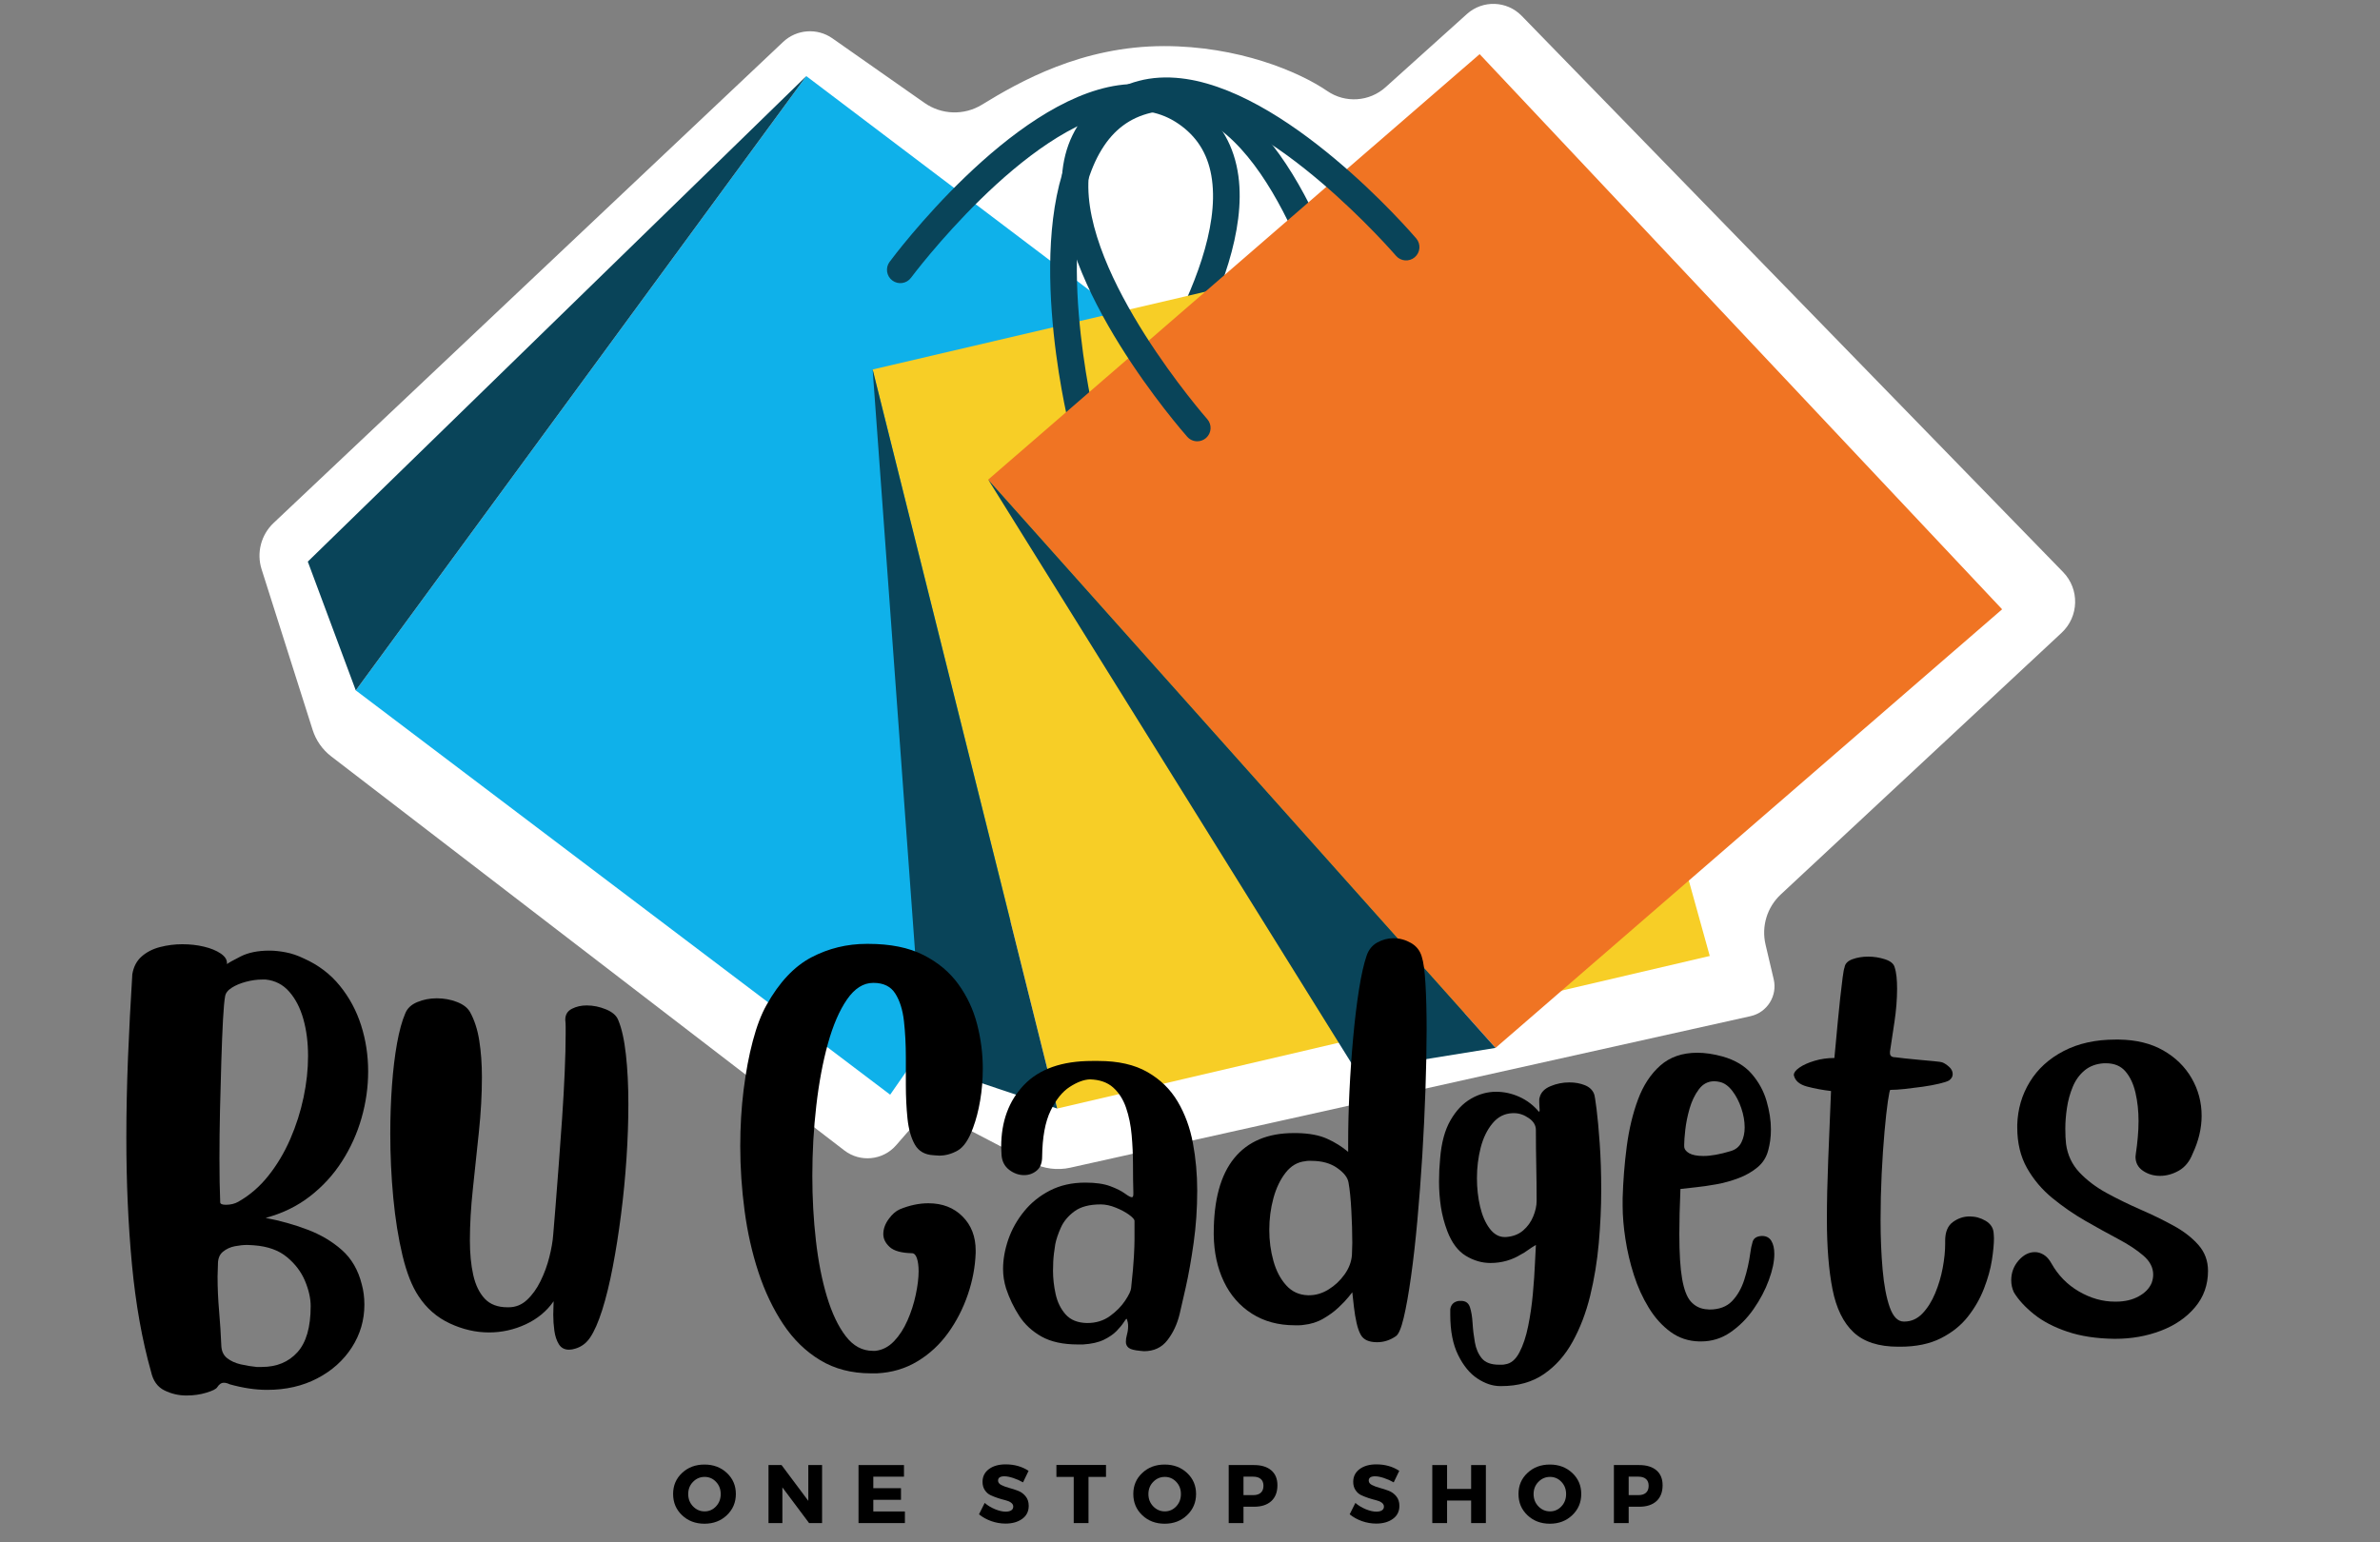 <svg xmlns="http://www.w3.org/2000/svg" xmlns:xlink="http://www.w3.org/1999/xlink" width="1080" zoomAndPan="magnify" viewBox="0 0 810 525" height="700" preserveAspectRatio="xMidYMid meet" version="1.0"><rect x="0" y="0" width="810" height="525" fill="#808080" stroke="none"/><defs><g/></defs><path fill="#ffffff" d="M 266.527 14.273 L 93.117 178.008 C 88.84 182.047 87.25 188.184 89.035 193.793 L 106.402 248.453 C 107.539 252.031 109.746 255.176 112.723 257.465 L 287.363 391.598 C 292.773 395.754 300.484 394.984 304.973 389.84 L 308.723 385.535 C 312.922 380.723 319.871 379.414 325.531 382.367 L 351.172 395.738 C 355.199 397.84 359.84 398.449 364.273 397.461 L 595.77 345.891 C 601.438 344.629 604.984 338.977 603.652 333.32 L 600.879 321.531 C 599.418 315.324 601.398 308.809 606.062 304.461 L 701.648 215.387 C 707.578 209.859 707.805 200.539 702.152 194.73 L 517.883 5.391 C 512.844 0.215 504.613 -0.059 499.242 4.773 L 471.566 29.68 C 466.047 34.648 457.863 35.188 451.734 30.996 C 441.863 24.246 421.254 15.691 396.184 15.691 C 368.191 15.691 346.934 27.82 334.168 35.648 C 328.117 39.355 320.449 39.098 314.641 35.023 L 283.305 13.055 C 278.133 9.426 271.121 9.938 266.527 14.273 Z M 266.527 14.273 " fill-opacity="1" fill-rule="nonzero"/><path fill="#0fb1ea" d="M 274.418 25.906 L 121.086 235 L 302.957 372.621 L 450.848 159.41 Z M 274.418 25.906 " fill-opacity="1" fill-rule="nonzero"/><path fill="#094459" d="M 274.418 25.906 L 104.754 191.168 L 121.086 235 Z M 274.418 25.906 " fill-opacity="1" fill-rule="nonzero"/><path fill="#094459" d="M 381.387 153.121 C 380.426 153.121 379.453 152.816 378.629 152.188 C 376.641 150.66 376.262 147.812 377.789 145.82 C 378.184 145.309 416.961 94.254 412.48 61.168 C 411.418 53.34 408.055 47.379 402.188 42.941 C 396.316 38.496 389.641 36.895 381.867 38.004 C 348.828 42.738 310.438 94.023 310.051 94.543 C 308.559 96.559 305.715 96.98 303.703 95.484 C 301.691 93.988 301.27 91.148 302.762 89.137 C 304.422 86.898 343.832 34.285 380.578 29.02 C 390.754 27.551 399.875 29.809 407.664 35.699 C 415.449 41.59 420.098 49.754 421.477 59.957 C 426.457 96.789 386.688 149.137 384.996 151.344 C 384.102 152.512 382.754 153.121 381.387 153.121 Z M 381.387 153.121 " fill-opacity="1" fill-rule="nonzero"/><path fill="#f7ce26" d="M 296.992 125.77 L 359.816 377.332 L 581.895 325.402 L 512.426 75.395 Z M 296.992 125.77 " fill-opacity="1" fill-rule="nonzero"/><path fill="#094459" d="M 296.992 125.77 L 314.203 362.016 L 359.816 377.332 Z M 296.992 125.77 " fill-opacity="1" fill-rule="nonzero"/><path fill="#094459" d="M 368.141 147.844 C 366.098 147.844 364.242 146.457 363.734 144.379 C 363.074 141.672 347.801 77.73 367.234 46.105 C 372.621 37.34 380.172 31.766 389.68 29.547 C 399.176 27.316 408.434 28.961 417.168 34.426 C 448.676 54.133 463.523 118.176 464.137 120.887 C 464.691 123.332 463.16 125.762 460.715 126.316 C 458.246 126.895 455.832 125.344 455.281 122.898 C 455.141 122.27 440.66 59.816 412.348 42.117 C 405.652 37.926 398.91 36.707 391.746 38.383 C 384.582 40.059 379.098 44.137 374.965 50.859 C 357.496 79.289 372.402 141.602 372.559 142.227 C 373.152 144.664 371.656 147.121 369.223 147.715 C 368.859 147.805 368.496 147.844 368.141 147.844 Z M 368.141 147.844 " fill-opacity="1" fill-rule="nonzero"/><path fill="#f07423" d="M 336.324 163.258 L 508.984 356.695 L 681.395 207.395 L 503.574 18.426 Z M 336.324 163.258 " fill-opacity="1" fill-rule="nonzero"/><path fill="#094459" d="M 336.324 163.258 L 461.484 364.363 L 508.984 356.695 Z M 336.324 163.258 " fill-opacity="1" fill-rule="nonzero"/><path fill="#094459" d="M 407.465 150.211 C 406.211 150.211 404.961 149.691 404.062 148.676 C 402.219 146.582 358.941 97.098 361.426 60.059 C 362.113 49.797 366.207 41.352 373.59 34.957 C 380.973 28.566 389.926 25.711 400.195 26.488 C 437.258 29.27 480.191 79.047 482 81.164 C 483.629 83.07 483.402 85.934 481.496 87.562 C 479.594 89.188 476.727 88.965 475.102 87.059 C 474.68 86.574 432.805 38.035 399.504 35.539 C 391.676 34.949 385.098 37 379.531 41.82 C 373.973 46.633 371.012 52.801 370.484 60.668 C 368.25 93.965 410.445 142.184 410.871 142.664 C 412.527 144.543 412.352 147.414 410.473 149.074 C 409.605 149.836 408.535 150.211 407.465 150.211 Z M 407.465 150.211 " fill-opacity="1" fill-rule="nonzero"/><g fill="#000000" fill-opacity="1"><g transform="translate(40.437, 418.656)"><g><path d="M 36.812 -90.484 C 37.32 -90.91 38.875 -91.781 41.469 -93.094 C 44.07 -94.414 47.332 -95.078 51.25 -95.078 C 52.945 -95.078 54.797 -94.883 56.797 -94.5 C 58.805 -94.125 60.875 -93.422 63 -92.391 C 67.945 -90.18 72.035 -87.07 75.266 -83.062 C 78.504 -79.062 80.91 -74.566 82.484 -69.578 C 84.066 -64.598 84.859 -59.383 84.859 -53.938 C 84.859 -48.645 84.113 -43.379 82.625 -38.141 C 81.133 -32.898 78.914 -27.977 75.969 -23.375 C 73.031 -18.781 69.391 -14.801 65.047 -11.438 C 60.703 -8.07 55.676 -5.625 49.969 -4.094 C 54.906 -3.156 59.629 -1.832 64.141 -0.125 C 68.66 1.57 72.582 3.891 75.906 6.828 C 79.227 9.773 81.488 13.676 82.688 18.531 C 83.281 20.656 83.578 22.957 83.578 25.438 C 83.578 30.719 82.148 35.57 79.297 40 C 76.441 44.426 72.52 47.938 67.531 50.531 C 62.551 53.133 56.867 54.438 50.484 54.438 C 46.473 54.438 42.211 53.801 37.703 52.531 C 37.359 52.352 37.016 52.223 36.672 52.141 C 36.336 52.055 36 52.016 35.656 52.016 C 34.883 52.016 34.16 52.523 33.484 53.547 C 33.141 54.141 31.922 54.754 29.828 55.391 C 27.742 56.035 25.469 56.359 23 56.359 C 20.363 56.359 17.875 55.781 15.531 54.625 C 13.188 53.477 11.672 51.375 10.984 48.312 C 7.922 37.488 5.75 25.301 4.469 11.75 C 3.195 -1.789 2.562 -16.145 2.562 -31.312 C 2.562 -40.164 2.75 -49.281 3.125 -58.656 C 3.508 -68.031 4 -77.488 4.594 -87.031 C 5.02 -89.582 6.082 -91.602 7.781 -93.094 C 9.488 -94.594 11.578 -95.66 14.047 -96.297 C 16.523 -96.93 19.039 -97.25 21.594 -97.25 C 24.238 -97.25 26.707 -96.973 29 -96.422 C 31.301 -95.867 33.176 -95.102 34.625 -94.125 C 36.082 -93.145 36.812 -92.055 36.812 -90.859 Z M 65.297 25.938 C 65.297 23.301 64.656 20.445 63.375 17.375 C 62.102 14.312 60.062 11.609 57.25 9.266 C 54.438 6.922 50.688 5.578 46 5.234 C 45.75 5.234 45.41 5.211 44.984 5.172 C 44.555 5.129 44.129 5.109 43.703 5.109 C 42.43 5.109 41.023 5.254 39.484 5.547 C 37.953 5.848 36.609 6.469 35.453 7.406 C 34.305 8.344 33.734 9.75 33.734 11.625 L 33.734 11.75 C 33.734 12.438 33.711 13.117 33.672 13.797 C 33.629 14.484 33.609 15.164 33.609 15.844 C 33.609 19.676 33.781 23.57 34.125 27.531 C 34.469 31.5 34.723 35.484 34.891 39.484 C 34.973 41.273 35.629 42.66 36.859 43.641 C 38.098 44.617 39.633 45.32 41.469 45.75 C 43.301 46.176 45.113 46.473 46.906 46.641 L 48.688 46.641 C 53.719 46.641 57.742 44.977 60.766 41.656 C 63.785 38.332 65.297 33.094 65.297 25.938 Z M 40.641 -9.578 C 44.555 -11.797 47.984 -14.758 50.922 -18.469 C 53.867 -22.176 56.344 -26.328 58.344 -30.922 C 60.344 -35.523 61.852 -40.254 62.875 -45.109 C 63.895 -49.961 64.406 -54.648 64.406 -59.172 C 64.406 -63.773 63.875 -67.969 62.812 -71.75 C 61.75 -75.539 60.148 -78.648 58.016 -81.078 C 55.891 -83.516 53.207 -84.898 49.969 -85.234 L 48.812 -85.234 C 47.031 -85.234 45.18 -84.977 43.266 -84.469 C 41.348 -83.957 39.727 -83.273 38.406 -82.422 C 37.082 -81.578 36.336 -80.598 36.172 -79.484 C 35.91 -78.117 35.672 -75.457 35.453 -71.5 C 35.242 -67.539 35.055 -62.875 34.891 -57.5 C 34.723 -52.133 34.57 -46.555 34.438 -40.766 C 34.312 -34.973 34.25 -29.52 34.25 -24.406 C 34.25 -21.508 34.27 -18.805 34.312 -16.297 C 34.352 -13.785 34.414 -11.594 34.5 -9.719 L 34.5 -9.453 C 34.5 -8.859 35.141 -8.562 36.422 -8.562 C 38.035 -8.562 39.441 -8.898 40.641 -9.578 Z M 40.641 -9.578 "/></g></g></g><g fill="#000000" fill-opacity="1"><g transform="translate(130.529, 418.656)"><g><path d="M 7.406 -73.734 C 8.094 -75.441 9.457 -76.719 11.5 -77.562 C 13.539 -78.414 15.754 -78.844 18.141 -78.844 C 20.523 -78.844 22.781 -78.438 24.906 -77.625 C 27.039 -76.82 28.535 -75.695 29.391 -74.25 C 30.922 -71.52 31.984 -68.258 32.578 -64.469 C 33.18 -60.676 33.484 -56.523 33.484 -52.016 C 33.484 -46.141 33.141 -39.922 32.453 -33.359 C 31.773 -26.797 31.094 -20.336 30.406 -13.984 C 29.727 -7.641 29.391 -1.785 29.391 3.578 C 29.391 8.004 29.77 11.922 30.531 15.328 C 31.301 18.742 32.602 21.43 34.438 23.391 C 36.27 25.348 38.848 26.328 42.172 26.328 L 42.562 26.328 C 44.945 26.328 47.031 25.492 48.812 23.828 C 50.602 22.172 52.141 20.039 53.422 17.438 C 54.703 14.844 55.703 12.117 56.422 9.266 C 57.148 6.41 57.598 3.789 57.766 1.406 C 57.93 -0.727 58.188 -3.836 58.531 -7.922 C 58.875 -12.016 59.234 -16.66 59.609 -21.859 C 59.992 -27.055 60.379 -32.398 60.766 -37.891 C 61.148 -43.391 61.445 -48.648 61.656 -53.672 C 61.875 -58.703 61.984 -63.047 61.984 -66.703 C 61.984 -67.641 61.984 -68.492 61.984 -69.266 C 61.984 -70.035 61.941 -70.758 61.859 -71.438 L 61.859 -71.562 C 61.859 -73.27 62.602 -74.504 64.094 -75.266 C 65.582 -76.035 67.266 -76.422 69.141 -76.422 C 71.348 -76.422 73.539 -75.973 75.719 -75.078 C 77.895 -74.18 79.281 -72.969 79.875 -71.438 C 81.062 -68.625 81.93 -64.723 82.484 -59.734 C 83.047 -54.754 83.328 -49.113 83.328 -42.812 C 83.328 -36.938 83.113 -30.781 82.688 -24.344 C 82.258 -17.914 81.641 -11.547 80.828 -5.234 C 80.023 1.066 79.086 7.004 78.016 12.578 C 76.953 18.16 75.758 23.039 74.438 27.219 C 73.113 31.395 71.727 34.547 70.281 36.672 C 69.008 38.547 67.348 39.785 65.297 40.391 C 64.535 40.641 63.812 40.766 63.125 40.766 C 61.594 40.766 60.441 40.145 59.672 38.906 C 58.91 37.676 58.398 36.145 58.141 34.312 C 57.891 32.477 57.766 30.664 57.766 28.875 C 57.766 27.938 57.785 27.082 57.828 26.312 C 57.867 25.551 57.891 24.875 57.891 24.281 C 55.504 27.688 52.328 30.305 48.359 32.141 C 44.398 33.973 40.25 34.891 35.906 34.891 C 31.395 34.891 26.941 33.863 22.547 31.812 C 18.16 29.77 14.609 26.664 11.891 22.5 C 9.672 19.176 7.859 14.57 6.453 8.688 C 5.047 2.812 4 -3.742 3.312 -10.984 C 2.633 -18.234 2.297 -25.477 2.297 -32.719 C 2.297 -38.426 2.488 -43.922 2.875 -49.203 C 3.258 -54.484 3.832 -59.254 4.594 -63.516 C 5.363 -67.773 6.301 -71.18 7.406 -73.734 Z M 7.406 -73.734 "/></g></g></g><g fill="#000000" fill-opacity="1"><g transform="translate(217.298, 418.656)"><g/></g></g><g fill="#000000" fill-opacity="1"><g transform="translate(249.246, 418.656)"><g><path d="M 68.375 -25.438 C 65.477 -25.602 63.391 -26.812 62.109 -29.062 C 60.828 -31.32 59.992 -34.266 59.609 -37.891 C 59.234 -41.516 59.047 -45.367 59.047 -49.453 L 59.047 -58.656 C 59.047 -63.082 58.832 -67.211 58.406 -71.047 C 57.977 -74.891 56.992 -78.023 55.453 -80.453 C 53.922 -82.879 51.453 -84.094 48.047 -84.094 L 47.922 -84.094 C 44.598 -84.094 41.633 -82.219 39.031 -78.469 C 36.438 -74.719 34.266 -69.691 32.516 -63.391 C 30.773 -57.086 29.457 -50.035 28.562 -42.234 C 27.664 -34.441 27.219 -26.5 27.219 -18.406 C 27.219 -10.82 27.625 -3.473 28.438 3.641 C 29.25 10.754 30.504 17.125 32.203 22.75 C 33.91 28.375 36.039 32.848 38.594 36.172 C 41.145 39.492 44.211 41.156 47.797 41.156 L 48.688 41.156 C 51.07 40.895 53.18 39.805 55.016 37.891 C 56.848 35.973 58.379 33.609 59.609 30.797 C 60.848 27.984 61.785 25.066 62.422 22.047 C 63.066 19.023 63.391 16.363 63.391 14.062 C 63.391 12.27 63.195 10.797 62.812 9.641 C 62.426 8.492 61.852 7.922 61.094 7.922 C 57.508 7.836 54.992 7.133 53.547 5.812 C 52.098 4.488 51.375 3.02 51.375 1.406 C 51.375 -0.301 51.969 -1.984 53.156 -3.641 C 54.352 -5.305 55.633 -6.438 57 -7.031 C 60.32 -8.395 63.555 -9.078 66.703 -9.078 C 71.473 -9.078 75.348 -7.582 78.328 -4.594 C 81.316 -1.613 82.812 2.258 82.812 7.031 L 82.812 7.797 C 82.645 12.566 81.75 17.316 80.125 22.047 C 78.508 26.773 76.273 31.117 73.422 35.078 C 70.566 39.035 67.094 42.25 63 44.719 C 58.914 47.195 54.316 48.562 49.203 48.812 L 47.156 48.812 C 40.594 48.812 34.844 47.32 29.906 44.344 C 24.969 41.363 20.77 37.273 17.312 32.078 C 13.863 26.879 11.051 20.977 8.875 14.375 C 6.707 7.77 5.133 0.785 4.156 -6.578 C 3.176 -13.953 2.688 -21.258 2.688 -28.5 C 2.688 -35.145 3.066 -41.535 3.828 -47.672 C 4.598 -53.805 5.645 -59.363 6.969 -64.344 C 8.289 -69.332 9.844 -73.398 11.625 -76.547 C 15.969 -84.305 21.055 -89.719 26.891 -92.781 C 32.734 -95.844 39.02 -97.375 45.75 -97.375 L 46.266 -97.375 C 53.766 -97.375 60.004 -96.117 64.984 -93.609 C 69.961 -91.098 73.941 -87.773 76.922 -83.641 C 79.91 -79.504 82.039 -74.945 83.312 -69.969 C 84.594 -64.988 85.234 -59.984 85.234 -54.953 C 85.234 -51.203 84.938 -47.578 84.344 -44.078 C 83.75 -40.586 82.941 -37.484 81.922 -34.766 C 80.473 -30.754 78.723 -28.172 76.672 -27.016 C 74.629 -25.867 72.547 -25.297 70.422 -25.297 C 70.078 -25.297 69.734 -25.316 69.391 -25.359 C 69.047 -25.41 68.707 -25.438 68.375 -25.438 Z M 68.375 -25.438 "/></g></g></g><g fill="#000000" fill-opacity="1"><g transform="translate(337.676, 418.656)"><g><path d="M 50.359 41.156 C 48.391 40.977 47.086 40.633 46.453 40.125 C 45.816 39.613 45.5 38.93 45.5 38.078 C 45.5 37.316 45.625 36.488 45.875 35.594 C 46.133 34.695 46.266 33.738 46.266 32.719 C 46.266 31.945 46.133 31.18 45.875 30.422 C 45.875 30.328 45.852 30.281 45.812 30.281 C 45.77 30.281 45.75 30.281 45.75 30.281 C 45.582 30.281 45.242 30.688 44.734 31.5 C 44.223 32.312 43.43 33.27 42.359 34.375 C 41.297 35.477 39.848 36.477 38.016 37.375 C 36.18 38.27 33.816 38.805 30.922 38.984 L 29.141 38.984 C 24.109 38.984 19.992 38.086 16.797 36.297 C 13.609 34.504 11.078 32.16 9.203 29.266 C 7.328 26.367 5.836 23.258 4.734 19.938 C 4.047 17.719 3.703 15.504 3.703 13.297 C 3.703 10.055 4.297 6.707 5.484 3.25 C 6.68 -0.195 8.473 -3.391 10.859 -6.328 C 13.242 -9.266 16.18 -11.629 19.672 -13.422 C 23.172 -15.211 27.176 -16.109 31.688 -16.109 C 35.188 -16.109 38.02 -15.703 40.188 -14.891 C 42.363 -14.078 44.023 -13.242 45.172 -12.391 C 46.328 -11.547 47.117 -11.125 47.547 -11.125 C 47.879 -11.125 48.047 -11.504 48.047 -12.266 L 48.047 -12.781 C 47.961 -15.594 47.922 -18.703 47.922 -22.109 C 47.922 -25.516 47.77 -28.898 47.469 -32.266 C 47.176 -35.629 46.539 -38.738 45.562 -41.594 C 44.582 -44.445 43.113 -46.75 41.156 -48.5 C 39.195 -50.25 36.555 -51.164 33.234 -51.25 C 31.18 -51.164 28.898 -50.312 26.391 -48.688 C 23.879 -47.07 21.707 -44.367 19.875 -40.578 C 18.039 -36.785 17.082 -31.566 17 -24.922 C 17 -22.785 16.379 -21.207 15.141 -20.188 C 13.91 -19.164 12.484 -18.656 10.859 -18.656 C 9.066 -18.656 7.383 -19.25 5.812 -20.438 C 4.238 -21.633 3.363 -23.301 3.188 -25.438 C 3.188 -25.863 3.164 -26.332 3.125 -26.844 C 3.082 -27.352 3.062 -27.82 3.062 -28.25 C 3.062 -36.938 5.66 -43.984 10.859 -49.391 C 16.055 -54.805 23.77 -57.516 34 -57.516 L 36.172 -57.516 C 42.898 -57.516 48.457 -56.254 52.844 -53.734 C 57.227 -51.223 60.656 -47.879 63.125 -43.703 C 65.602 -39.523 67.332 -34.816 68.312 -29.578 C 69.289 -24.336 69.781 -18.953 69.781 -13.422 C 69.781 -7.285 69.375 -1.344 68.562 4.406 C 67.75 10.156 66.852 15.203 65.875 19.547 C 64.895 23.898 64.191 26.969 63.766 28.75 C 62.922 32.156 61.535 35.094 59.609 37.562 C 57.691 40.039 55.031 41.281 51.625 41.281 C 51.457 41.281 51.242 41.258 50.984 41.219 C 50.734 41.176 50.523 41.156 50.359 41.156 Z M 32.203 31.688 L 32.328 31.688 C 35.316 31.688 37.895 30.898 40.062 29.328 C 42.238 27.754 43.961 26.008 45.234 24.094 C 46.516 22.176 47.195 20.75 47.281 19.812 C 47.789 15.125 48.109 11.547 48.234 9.078 C 48.367 6.609 48.438 4.691 48.438 3.328 L 48.438 -3.062 C 48.438 -3.57 47.816 -4.273 46.578 -5.172 C 45.348 -6.066 43.836 -6.875 42.047 -7.594 C 40.254 -8.32 38.551 -8.688 36.938 -8.688 C 33.102 -8.688 30.117 -7.898 27.984 -6.328 C 25.859 -4.754 24.328 -2.922 23.391 -0.828 C 22.453 1.254 21.812 3.148 21.469 4.859 C 21.383 5.285 21.234 6.348 21.016 8.047 C 20.805 9.754 20.703 11.719 20.703 13.938 C 20.703 16.488 21 19.125 21.594 21.844 C 22.195 24.57 23.328 26.875 24.984 28.75 C 26.641 30.625 29.047 31.602 32.203 31.688 Z M 32.203 31.688 "/></g></g></g><g fill="#000000" fill-opacity="1"><g transform="translate(411.155, 418.656)"><g><path d="M 1.922 1.656 L 1.922 1.156 C 1.922 -10.176 4.238 -18.695 8.875 -24.406 C 13.52 -30.113 20.273 -32.969 29.141 -32.969 L 30.281 -32.969 C 34.457 -32.883 37.863 -32.242 40.5 -31.047 C 43.145 -29.859 45.535 -28.367 47.672 -26.578 L 47.672 -29.516 C 47.672 -35.055 47.816 -40.938 48.109 -47.156 C 48.41 -53.375 48.836 -59.508 49.391 -65.562 C 49.941 -71.613 50.602 -77.066 51.375 -81.922 C 52.145 -86.773 53 -90.566 53.938 -93.297 C 54.613 -95.336 55.82 -96.848 57.562 -97.828 C 59.312 -98.805 61.164 -99.297 63.125 -99.297 C 65.176 -99.297 67.141 -98.766 69.016 -97.703 C 70.891 -96.641 72.125 -95.082 72.719 -93.031 C 73.312 -91.25 73.734 -88.16 73.984 -83.766 C 74.242 -79.379 74.375 -74.207 74.375 -68.25 C 74.375 -62.031 74.242 -55.234 73.984 -47.859 C 73.734 -40.492 73.375 -33 72.906 -25.375 C 72.438 -17.75 71.879 -10.398 71.234 -3.328 C 70.598 3.742 69.875 10.156 69.062 15.906 C 68.258 21.656 67.43 26.316 66.578 29.891 C 65.723 33.473 64.832 35.566 63.906 36.172 C 61.938 37.535 59.805 38.219 57.516 38.219 C 54.785 38.219 52.953 37.406 52.016 35.781 C 51.422 34.758 50.93 33.395 50.547 31.688 C 50.16 29.988 49.859 28.18 49.641 26.266 C 49.43 24.348 49.242 22.664 49.078 21.219 C 49.078 21.219 48.672 21.727 47.859 22.75 C 47.047 23.77 45.895 24.984 44.406 26.391 C 42.914 27.797 41.172 29.07 39.172 30.219 C 37.172 31.375 34.93 32.078 32.453 32.328 C 31.941 32.41 31.453 32.453 30.984 32.453 C 30.516 32.453 30.023 32.453 29.516 32.453 C 23.898 32.453 19.023 31.129 14.891 28.484 C 10.754 25.848 7.578 22.207 5.359 17.562 C 3.148 12.926 2.004 7.625 1.922 1.656 Z M 47.797 -16.109 C 47.535 -17.805 46.254 -19.461 43.953 -21.078 C 41.66 -22.703 38.723 -23.516 35.141 -23.516 C 34.805 -23.516 34.469 -23.516 34.125 -23.516 C 33.781 -23.516 33.438 -23.473 33.094 -23.391 C 30.457 -23.129 28.223 -21.828 26.391 -19.484 C 24.555 -17.141 23.172 -14.242 22.234 -10.797 C 21.297 -7.348 20.828 -3.75 20.828 0 C 20.828 3.664 21.297 7.18 22.234 10.547 C 23.172 13.91 24.617 16.676 26.578 18.844 C 28.535 21.02 31.008 22.148 34 22.234 L 34.375 22.234 C 36.676 22.234 38.891 21.57 41.016 20.25 C 43.148 18.938 44.961 17.234 46.453 15.141 C 47.941 13.055 48.773 10.863 48.953 8.562 C 48.953 7.883 48.973 7.223 49.016 6.578 C 49.055 5.941 49.078 5.238 49.078 4.469 C 49.078 0.977 48.969 -2.742 48.75 -6.703 C 48.539 -10.672 48.223 -13.805 47.797 -16.109 Z M 47.797 -16.109 "/></g></g></g><g fill="#000000" fill-opacity="1"><g transform="translate(490.001, 418.656)"><g><path d="M 34 -45.109 C 34.426 -46.816 35.66 -48.094 37.703 -48.938 C 39.742 -49.789 41.875 -50.219 44.094 -50.219 C 46.051 -50.219 47.816 -49.898 49.391 -49.266 C 50.961 -48.629 52.008 -47.629 52.531 -46.266 C 52.695 -45.922 52.973 -44.234 53.359 -41.203 C 53.742 -38.18 54.102 -34.266 54.438 -29.453 C 54.781 -24.641 54.953 -19.336 54.953 -13.547 C 54.953 -7.754 54.676 -1.75 54.125 4.469 C 53.57 10.688 52.594 16.672 51.188 22.422 C 49.781 28.172 47.797 33.367 45.234 38.016 C 42.68 42.66 39.422 46.344 35.453 49.062 C 31.492 51.789 26.66 53.156 20.953 53.156 L 20.578 53.156 C 18.016 53.156 15.438 52.301 12.844 50.594 C 10.25 48.895 8.055 46.234 6.266 42.609 C 4.473 38.992 3.578 34.414 3.578 28.875 L 3.578 26.969 C 3.836 25.344 4.816 24.406 6.516 24.156 L 7.281 24.156 C 8.812 24.156 9.812 24.879 10.281 26.328 C 10.75 27.773 11.047 29.582 11.172 31.75 C 11.305 33.926 11.566 36.098 11.953 38.266 C 12.336 40.441 13.125 42.254 14.312 43.703 C 15.508 45.148 17.469 45.875 20.188 45.875 C 20.531 45.875 20.867 45.875 21.203 45.875 C 21.547 45.875 21.891 45.832 22.234 45.75 C 24.191 45.5 25.812 44.156 27.094 41.719 C 28.375 39.289 29.375 36.285 30.094 32.703 C 30.82 29.129 31.352 25.469 31.688 21.719 C 32.031 17.977 32.266 14.594 32.391 11.562 C 32.523 8.539 32.633 6.391 32.719 5.109 C 31.695 5.703 30.781 6.297 29.969 6.891 C 29.156 7.492 28.32 8.008 27.469 8.438 C 26.113 9.289 24.562 9.973 22.812 10.484 C 21.062 10.992 19.207 11.25 17.25 11.25 C 14.352 11.25 11.562 10.438 8.875 8.812 C 6.195 7.195 4.094 4.391 2.562 0.391 C 1.531 -2.336 0.801 -5.109 0.375 -7.922 C -0.039 -10.734 -0.25 -13.586 -0.25 -16.484 C -0.25 -19.129 -0.125 -21.727 0.125 -24.281 C 0.551 -29.645 1.723 -33.988 3.641 -37.312 C 5.555 -40.633 7.879 -43.082 10.609 -44.656 C 13.336 -46.238 16.191 -47.031 19.172 -47.031 C 21.898 -47.031 24.539 -46.453 27.094 -45.297 C 29.645 -44.148 31.859 -42.469 33.734 -40.25 L 33.859 -40.25 C 33.859 -40.25 33.879 -40.289 33.922 -40.375 C 33.973 -40.469 34 -40.598 34 -40.766 C 34 -41.109 33.973 -41.516 33.922 -41.984 C 33.879 -42.453 33.859 -42.941 33.859 -43.453 C 33.859 -43.703 33.859 -43.977 33.859 -44.281 C 33.859 -44.582 33.906 -44.859 34 -45.109 Z M 22.5 2.422 C 24.883 2.254 26.844 1.508 28.375 0.188 C 29.906 -1.133 31.051 -2.727 31.812 -4.594 C 32.582 -6.469 32.969 -8.219 32.969 -9.844 C 32.969 -13.844 32.926 -17.863 32.844 -21.906 C 32.758 -25.957 32.719 -29.941 32.719 -33.859 L 32.719 -34 C 32.719 -35.613 31.906 -36.973 30.281 -38.078 C 28.664 -39.191 27.004 -39.75 25.297 -39.75 L 24.797 -39.75 C 22.066 -39.656 19.785 -38.5 17.953 -36.281 C 16.117 -34.07 14.773 -31.305 13.922 -27.984 C 13.078 -24.66 12.656 -21.211 12.656 -17.641 C 12.656 -14.234 13.016 -10.992 13.734 -7.922 C 14.461 -4.859 15.551 -2.367 17 -0.453 C 18.445 1.461 20.148 2.422 22.109 2.422 Z M 22.5 2.422 "/></g></g></g><g fill="#000000" fill-opacity="1"><g transform="translate(549.679, 418.656)"><g><path d="M 52.141 -27.219 C 51.547 -24.832 50.332 -22.875 48.5 -21.344 C 46.664 -19.812 44.516 -18.578 42.047 -17.641 C 39.578 -16.703 37.039 -16 34.438 -15.531 C 31.844 -15.062 29.457 -14.719 27.281 -14.5 C 25.113 -14.289 23.43 -14.102 22.234 -13.938 C 21.984 -8.051 21.859 -2.938 21.859 1.406 C 21.859 7.969 22.176 13.055 22.812 16.672 C 23.445 20.297 24.426 22.852 25.75 24.344 C 27.07 25.832 28.711 26.707 30.672 26.969 C 30.922 26.969 31.176 26.988 31.438 27.031 C 31.695 27.07 31.91 27.094 32.078 27.094 C 35.398 27.094 37.977 26.133 39.812 24.219 C 41.645 22.301 43.031 19.875 43.969 16.938 C 44.906 14 45.582 10.992 46 7.922 C 46.176 6.473 46.453 5.148 46.828 3.953 C 47.211 2.766 48.258 2.129 49.969 2.047 C 51.414 2.047 52.477 2.598 53.156 3.703 C 53.844 4.816 54.188 6.305 54.188 8.172 C 54.188 10.734 53.566 13.695 52.328 17.062 C 51.098 20.426 49.375 23.703 47.156 26.891 C 44.938 30.086 42.316 32.727 39.297 34.812 C 36.273 36.906 32.93 37.953 29.266 37.953 L 28.625 37.953 C 24.957 37.867 21.695 36.781 18.844 34.688 C 15.988 32.602 13.52 29.859 11.438 26.453 C 9.352 23.047 7.672 19.336 6.391 15.328 C 5.109 11.328 4.148 7.258 3.516 3.125 C 2.879 -1 2.562 -4.812 2.562 -8.312 L 2.562 -10.734 C 2.727 -16.609 3.191 -22.484 3.953 -28.359 C 4.723 -34.242 6.004 -39.594 7.797 -44.406 C 9.586 -49.219 12.117 -53.07 15.391 -55.969 C 18.672 -58.863 22.867 -60.312 27.984 -60.312 C 29.266 -60.312 30.629 -60.207 32.078 -60 C 33.523 -59.789 35.016 -59.473 36.547 -59.047 C 40.805 -57.848 44.129 -55.863 46.516 -53.094 C 48.898 -50.332 50.582 -47.242 51.562 -43.828 C 52.539 -40.422 53.031 -37.227 53.031 -34.25 C 53.031 -32.883 52.945 -31.602 52.781 -30.406 C 52.613 -29.219 52.398 -28.156 52.141 -27.219 Z M 35.656 -50.359 C 35.312 -50.441 34.988 -50.504 34.688 -50.547 C 34.395 -50.586 34.078 -50.609 33.734 -50.609 C 31.609 -50.609 29.863 -49.691 28.5 -47.859 C 27.133 -46.023 26.086 -43.852 25.359 -41.344 C 24.641 -38.832 24.148 -36.426 23.891 -34.125 C 23.641 -31.82 23.516 -30.16 23.516 -29.141 L 23.516 -28.5 C 23.516 -27.562 24.066 -26.77 25.172 -26.125 C 26.285 -25.488 27.906 -25.172 30.031 -25.172 C 32.582 -25.172 35.691 -25.727 39.359 -26.844 C 41.066 -27.352 42.281 -28.352 43 -29.844 C 43.727 -31.332 44.094 -33.016 44.094 -34.891 C 44.094 -37.016 43.707 -39.207 42.938 -41.469 C 42.176 -43.727 41.156 -45.688 39.875 -47.344 C 38.594 -49.008 37.188 -50.016 35.656 -50.359 Z M 35.656 -50.359 "/></g></g></g><g fill="#000000" fill-opacity="1"><g transform="translate(607.056, 418.656)"><g><path d="M 39.609 39.75 L 38.984 39.75 C 32.336 39.75 27.266 38.109 23.766 34.828 C 20.273 31.547 17.891 26.664 16.609 20.188 C 15.336 13.719 14.703 5.797 14.703 -3.578 C 14.703 -9.629 14.848 -16.316 15.141 -23.641 C 15.441 -30.973 15.766 -38.852 16.109 -47.281 C 13.203 -47.625 10.473 -48.133 7.922 -48.812 C 5.367 -49.5 3.879 -50.781 3.453 -52.656 L 3.453 -52.781 C 3.453 -53.551 4.086 -54.379 5.359 -55.266 C 6.641 -56.16 8.344 -56.926 10.469 -57.562 C 12.602 -58.207 14.863 -58.531 17.25 -58.531 C 17.332 -59.383 17.477 -60.914 17.688 -63.125 C 17.906 -65.344 18.141 -67.859 18.391 -70.672 C 18.648 -73.484 18.93 -76.25 19.234 -78.969 C 19.535 -81.695 19.812 -84.02 20.062 -85.938 C 20.32 -87.852 20.535 -88.984 20.703 -89.328 C 20.867 -90.609 21.758 -91.547 23.375 -92.141 C 25 -92.734 26.789 -93.031 28.75 -93.031 C 30.707 -93.031 32.602 -92.734 34.438 -92.141 C 36.27 -91.547 37.359 -90.691 37.703 -89.578 C 38.047 -88.555 38.281 -87.426 38.406 -86.188 C 38.531 -84.957 38.594 -83.617 38.594 -82.172 C 38.594 -78.598 38.297 -74.828 37.703 -70.859 C 37.109 -66.898 36.598 -63.516 36.172 -60.703 L 36.172 -60.188 C 36.172 -59.25 36.766 -58.781 37.953 -58.781 C 38.547 -58.695 39.629 -58.566 41.203 -58.391 C 42.785 -58.223 44.473 -58.055 46.266 -57.891 C 48.055 -57.723 49.695 -57.57 51.188 -57.438 C 52.676 -57.312 53.633 -57.164 54.062 -57 C 54.738 -56.738 55.484 -56.242 56.297 -55.516 C 57.109 -54.797 57.516 -53.969 57.516 -53.031 C 57.516 -52.176 57.086 -51.453 56.234 -50.859 C 55.641 -50.523 54.531 -50.164 52.906 -49.781 C 51.289 -49.395 49.438 -49.051 47.344 -48.75 C 45.258 -48.457 43.219 -48.203 41.219 -47.984 C 39.219 -47.773 37.578 -47.672 36.297 -47.672 C 36.117 -47.672 35.836 -46.367 35.453 -43.766 C 35.078 -41.172 34.695 -37.723 34.312 -33.422 C 33.926 -29.117 33.602 -24.348 33.344 -19.109 C 33.094 -13.867 32.969 -8.609 32.969 -3.328 C 32.969 2.641 33.203 8.266 33.672 13.547 C 34.141 18.828 34.945 23.086 36.094 26.328 C 37.25 29.566 38.848 31.188 40.891 31.188 L 41.016 31.188 C 43.398 31.188 45.469 30.27 47.219 28.438 C 48.969 26.602 50.414 24.301 51.562 21.531 C 52.719 18.758 53.57 15.883 54.125 12.906 C 54.676 9.926 54.953 7.242 54.953 4.859 L 54.953 3.703 C 54.953 0.723 55.82 -1.398 57.562 -2.672 C 59.312 -3.953 61.211 -4.594 63.266 -4.594 C 65.223 -4.594 67.031 -4.102 68.688 -3.125 C 70.352 -2.145 71.27 -0.805 71.438 0.891 C 71.438 1.148 71.457 1.426 71.5 1.719 C 71.539 2.02 71.562 2.383 71.562 2.812 C 71.562 4.77 71.328 7.258 70.859 10.281 C 70.391 13.312 69.492 16.531 68.172 19.938 C 66.859 23.344 65.031 26.535 62.688 29.516 C 60.344 32.504 57.273 34.957 53.484 36.875 C 49.691 38.789 45.066 39.75 39.609 39.75 Z M 39.609 39.75 "/></g></g></g><g fill="#000000" fill-opacity="1"><g transform="translate(682.324, 418.656)"><g><path d="M 69.141 13.938 C 69.141 18.707 67.664 22.836 64.719 26.328 C 61.781 29.816 57.906 32.477 53.094 34.312 C 48.281 36.145 43.109 37.062 37.578 37.062 L 37.188 37.062 C 31.133 36.977 25.828 36.164 21.266 34.625 C 16.711 33.094 12.926 31.113 9.906 28.688 C 6.883 26.258 4.602 23.77 3.062 21.219 C 2.469 19.938 2.172 18.57 2.172 17.125 C 2.172 14.57 3 12.336 4.656 10.422 C 6.32 8.504 8.176 7.547 10.219 7.547 C 11.238 7.547 12.238 7.844 13.219 8.438 C 14.207 9.031 15.082 10.008 15.844 11.375 C 18.145 15.469 21.273 18.66 25.234 20.953 C 29.203 23.254 33.27 24.406 37.438 24.406 L 37.828 24.406 C 40.805 24.406 43.379 23.805 45.547 22.609 C 47.723 21.422 49.195 19.891 49.969 18.016 C 50.312 17.078 50.484 16.141 50.484 15.203 C 50.484 12.816 49.375 10.664 47.156 8.75 C 44.938 6.832 42.062 4.938 38.531 3.062 C 35 1.188 31.27 -0.875 27.344 -3.125 C 23.426 -5.383 19.695 -7.961 16.156 -10.859 C 12.625 -13.754 9.75 -17.16 7.531 -21.078 C 5.32 -25.004 4.219 -29.609 4.219 -34.891 L 4.219 -35.781 C 4.383 -41.145 5.812 -46.02 8.5 -50.406 C 11.188 -54.801 15.02 -58.297 20 -60.891 C 24.977 -63.492 30.879 -64.797 37.703 -64.797 L 38.844 -64.797 C 44.727 -64.711 49.754 -63.477 53.922 -61.094 C 58.098 -58.707 61.316 -55.551 63.578 -51.625 C 65.836 -47.707 66.969 -43.445 66.969 -38.844 C 66.969 -34.582 65.945 -30.281 63.906 -25.938 C 62.875 -23.301 61.316 -21.383 59.234 -20.188 C 57.148 -19 55 -18.406 52.781 -18.406 C 50.645 -18.406 48.723 -18.977 47.016 -20.125 C 45.316 -21.281 44.469 -22.879 44.469 -24.922 C 44.469 -25.086 44.488 -25.273 44.531 -25.484 C 44.57 -25.703 44.594 -25.898 44.594 -26.078 C 44.852 -27.773 45.066 -29.562 45.234 -31.438 C 45.41 -33.312 45.5 -35.188 45.5 -37.062 C 45.5 -40.469 45.156 -43.66 44.469 -46.641 C 43.789 -49.629 42.66 -52.055 41.078 -53.922 C 39.504 -55.797 37.27 -56.734 34.375 -56.734 L 33.734 -56.734 C 31.098 -56.566 28.906 -55.758 27.156 -54.312 C 25.406 -52.863 24.062 -51.008 23.125 -48.75 C 22.188 -46.5 21.523 -44.113 21.141 -41.594 C 20.766 -39.082 20.578 -36.719 20.578 -34.5 C 20.578 -33.477 20.598 -32.52 20.641 -31.625 C 20.68 -30.727 20.742 -29.941 20.828 -29.266 C 21.336 -25.516 22.848 -22.297 25.359 -19.609 C 27.879 -16.93 30.969 -14.586 34.625 -12.578 C 38.289 -10.578 42.125 -8.703 46.125 -6.953 C 50.133 -5.211 53.883 -3.383 57.375 -1.469 C 60.875 0.445 63.707 2.641 65.875 5.109 C 68.051 7.578 69.141 10.52 69.141 13.938 Z M 69.141 13.938 "/></g></g></g><g fill="#000000" fill-opacity="1"><g transform="translate(228.41, 518.439)"><g><path d="M 11.344 -19.922 C 14.406 -19.922 16.953 -18.961 18.984 -17.047 C 21.016 -15.141 22.031 -12.758 22.031 -9.906 C 22.031 -7.031 21.008 -4.625 18.969 -2.688 C 16.938 -0.75 14.395 0.219 11.344 0.219 C 8.289 0.219 5.75 -0.742 3.719 -2.672 C 1.688 -4.598 0.672 -7.008 0.672 -9.906 C 0.672 -12.781 1.688 -15.164 3.719 -17.062 C 5.75 -18.969 8.289 -19.922 11.344 -19.922 Z M 11.406 -15.719 C 9.863 -15.719 8.547 -15.156 7.453 -14.031 C 6.359 -12.914 5.812 -11.531 5.812 -9.875 C 5.812 -8.219 6.359 -6.82 7.453 -5.688 C 8.555 -4.551 9.867 -3.984 11.391 -3.984 C 12.922 -3.984 14.219 -4.551 15.281 -5.688 C 16.344 -6.82 16.875 -8.219 16.875 -9.875 C 16.875 -11.531 16.344 -12.914 15.281 -14.031 C 14.219 -15.156 12.926 -15.719 11.406 -15.719 Z M 11.406 -15.719 "/></g></g></g><g fill="#000000" fill-opacity="1"><g transform="translate(259.582, 518.439)"><g><path d="M 20.203 0 L 15.781 0 L 6.688 -12.156 L 6.688 0 L 1.969 0 L 1.969 -19.75 L 6.406 -19.75 L 15.516 -7.562 L 15.516 -19.75 L 20.203 -19.75 Z M 20.203 0 "/></g></g></g><g fill="#000000" fill-opacity="1"><g transform="translate(290.218, 518.439)"><g><path d="M 17.438 -15.797 L 7 -15.797 L 7 -11.875 L 16.422 -11.875 L 16.422 -7.922 L 7 -7.922 L 7 -3.953 L 17.75 -3.953 L 17.75 0 L 1.969 0 L 1.969 -19.75 L 17.438 -19.75 Z M 17.438 -15.797 "/></g></g></g><g fill="#000000" fill-opacity="1"><g transform="translate(317.694, 518.439)"><g/></g></g><g fill="#000000" fill-opacity="1"><g transform="translate(332.704, 518.439)"><g><path d="M 9.562 -19.984 C 12.52 -19.984 15.117 -19.25 17.359 -17.781 L 15.469 -13.859 C 14.426 -14.461 13.312 -14.957 12.125 -15.344 C 10.945 -15.727 9.953 -15.922 9.141 -15.922 C 7.691 -15.922 6.969 -15.438 6.969 -14.469 C 6.969 -13.852 7.32 -13.359 8.031 -12.984 C 8.75 -12.609 9.617 -12.281 10.641 -12 C 11.672 -11.727 12.695 -11.398 13.719 -11.016 C 14.75 -10.629 15.617 -10.004 16.328 -9.141 C 17.047 -8.273 17.406 -7.188 17.406 -5.875 C 17.406 -3.969 16.66 -2.484 15.172 -1.422 C 13.691 -0.359 11.805 0.172 9.516 0.172 C 7.867 0.172 6.242 -0.109 4.641 -0.672 C 3.047 -1.242 1.66 -2.016 0.484 -2.984 L 2.422 -6.859 C 3.422 -5.992 4.598 -5.281 5.953 -4.719 C 7.305 -4.164 8.508 -3.891 9.562 -3.891 C 10.375 -3.891 11.004 -4.035 11.453 -4.328 C 11.91 -4.617 12.141 -5.047 12.141 -5.609 C 12.141 -6.16 11.879 -6.617 11.359 -6.984 C 10.836 -7.348 10.191 -7.617 9.422 -7.797 C 8.648 -7.984 7.812 -8.223 6.906 -8.516 C 6.008 -8.816 5.176 -9.145 4.406 -9.5 C 3.633 -9.863 2.988 -10.438 2.469 -11.219 C 1.945 -12 1.688 -12.938 1.688 -14.031 C 1.688 -15.832 2.406 -17.273 3.844 -18.359 C 5.289 -19.441 7.195 -19.984 9.562 -19.984 Z M 9.562 -19.984 "/></g></g></g><g fill="#000000" fill-opacity="1"><g transform="translate(359.334, 518.439)"><g><path d="M 17.078 -15.719 L 11.125 -15.719 L 11.125 0 L 6.094 0 L 6.094 -15.719 L 0.203 -15.719 L 0.203 -19.781 L 17.078 -19.781 Z M 17.078 -15.719 "/></g></g></g><g fill="#000000" fill-opacity="1"><g transform="translate(385.034, 518.439)"><g><path d="M 11.344 -19.922 C 14.406 -19.922 16.953 -18.961 18.984 -17.047 C 21.016 -15.141 22.031 -12.758 22.031 -9.906 C 22.031 -7.031 21.008 -4.625 18.969 -2.688 C 16.938 -0.75 14.395 0.219 11.344 0.219 C 8.289 0.219 5.75 -0.742 3.719 -2.672 C 1.688 -4.598 0.672 -7.008 0.672 -9.906 C 0.672 -12.781 1.688 -15.164 3.719 -17.062 C 5.75 -18.969 8.289 -19.922 11.344 -19.922 Z M 11.406 -15.719 C 9.863 -15.719 8.547 -15.156 7.453 -14.031 C 6.359 -12.914 5.812 -11.531 5.812 -9.875 C 5.812 -8.219 6.359 -6.82 7.453 -5.688 C 8.555 -4.551 9.867 -3.984 11.391 -3.984 C 12.922 -3.984 14.219 -4.551 15.281 -5.688 C 16.344 -6.82 16.875 -8.219 16.875 -9.875 C 16.875 -11.531 16.344 -12.914 15.281 -14.031 C 14.219 -15.156 12.926 -15.719 11.406 -15.719 Z M 11.406 -15.719 "/></g></g></g><g fill="#000000" fill-opacity="1"><g transform="translate(416.205, 518.439)"><g><path d="M 1.969 -19.75 L 10.578 -19.75 C 13.098 -19.75 15.055 -19.148 16.453 -17.953 C 17.848 -16.766 18.547 -15.07 18.547 -12.875 C 18.547 -10.551 17.848 -8.75 16.453 -7.469 C 15.055 -6.195 13.098 -5.562 10.578 -5.562 L 7 -5.562 L 7 0 L 1.969 0 Z M 7 -15.797 L 7 -9.516 L 10.328 -9.516 C 11.441 -9.516 12.297 -9.785 12.891 -10.328 C 13.492 -10.867 13.797 -11.66 13.797 -12.703 C 13.797 -13.711 13.492 -14.477 12.891 -15 C 12.297 -15.531 11.441 -15.797 10.328 -15.797 Z M 7 -15.797 "/></g></g></g><g fill="#000000" fill-opacity="1"><g transform="translate(443.851, 518.439)"><g/></g></g><g fill="#000000" fill-opacity="1"><g transform="translate(458.861, 518.439)"><g><path d="M 9.562 -19.984 C 12.52 -19.984 15.117 -19.25 17.359 -17.781 L 15.469 -13.859 C 14.426 -14.461 13.312 -14.957 12.125 -15.344 C 10.945 -15.727 9.953 -15.922 9.141 -15.922 C 7.691 -15.922 6.969 -15.438 6.969 -14.469 C 6.969 -13.852 7.32 -13.359 8.031 -12.984 C 8.75 -12.609 9.617 -12.281 10.641 -12 C 11.672 -11.727 12.695 -11.398 13.719 -11.016 C 14.75 -10.629 15.617 -10.004 16.328 -9.141 C 17.047 -8.273 17.406 -7.188 17.406 -5.875 C 17.406 -3.969 16.66 -2.484 15.172 -1.422 C 13.691 -0.359 11.805 0.172 9.516 0.172 C 7.867 0.172 6.242 -0.109 4.641 -0.672 C 3.047 -1.242 1.66 -2.016 0.484 -2.984 L 2.422 -6.859 C 3.422 -5.992 4.598 -5.281 5.953 -4.719 C 7.305 -4.164 8.508 -3.891 9.562 -3.891 C 10.375 -3.891 11.004 -4.035 11.453 -4.328 C 11.91 -4.617 12.141 -5.047 12.141 -5.609 C 12.141 -6.16 11.879 -6.617 11.359 -6.984 C 10.836 -7.348 10.191 -7.617 9.422 -7.797 C 8.648 -7.984 7.812 -8.223 6.906 -8.516 C 6.008 -8.816 5.176 -9.145 4.406 -9.5 C 3.633 -9.863 2.988 -10.438 2.469 -11.219 C 1.945 -12 1.688 -12.938 1.688 -14.031 C 1.688 -15.832 2.406 -17.273 3.844 -18.359 C 5.289 -19.441 7.195 -19.984 9.562 -19.984 Z M 9.562 -19.984 "/></g></g></g><g fill="#000000" fill-opacity="1"><g transform="translate(485.491, 518.439)"><g><path d="M 20.203 0 L 15.188 0 L 15.188 -7.672 L 7 -7.672 L 7 0 L 1.969 0 L 1.969 -19.75 L 7 -19.75 L 7 -11.625 L 15.188 -11.625 L 15.188 -19.75 L 20.203 -19.75 Z M 20.203 0 "/></g></g></g><g fill="#000000" fill-opacity="1"><g transform="translate(516.127, 518.439)"><g><path d="M 11.344 -19.922 C 14.406 -19.922 16.953 -18.961 18.984 -17.047 C 21.016 -15.141 22.031 -12.758 22.031 -9.906 C 22.031 -7.031 21.008 -4.625 18.969 -2.688 C 16.938 -0.75 14.395 0.219 11.344 0.219 C 8.289 0.219 5.75 -0.742 3.719 -2.672 C 1.688 -4.598 0.672 -7.008 0.672 -9.906 C 0.672 -12.781 1.688 -15.164 3.719 -17.062 C 5.75 -18.969 8.289 -19.922 11.344 -19.922 Z M 11.406 -15.719 C 9.863 -15.719 8.547 -15.156 7.453 -14.031 C 6.359 -12.914 5.812 -11.531 5.812 -9.875 C 5.812 -8.219 6.359 -6.82 7.453 -5.688 C 8.555 -4.551 9.867 -3.984 11.391 -3.984 C 12.922 -3.984 14.219 -4.551 15.281 -5.688 C 16.344 -6.82 16.875 -8.219 16.875 -9.875 C 16.875 -11.531 16.344 -12.914 15.281 -14.031 C 14.219 -15.156 12.926 -15.719 11.406 -15.719 Z M 11.406 -15.719 "/></g></g></g><g fill="#000000" fill-opacity="1"><g transform="translate(547.298, 518.439)"><g><path d="M 1.969 -19.75 L 10.578 -19.75 C 13.098 -19.75 15.055 -19.148 16.453 -17.953 C 17.848 -16.766 18.547 -15.07 18.547 -12.875 C 18.547 -10.551 17.848 -8.75 16.453 -7.469 C 15.055 -6.195 13.098 -5.562 10.578 -5.562 L 7 -5.562 L 7 0 L 1.969 0 Z M 7 -15.797 L 7 -9.516 L 10.328 -9.516 C 11.441 -9.516 12.297 -9.785 12.891 -10.328 C 13.492 -10.867 13.797 -11.66 13.797 -12.703 C 13.797 -13.711 13.492 -14.477 12.891 -15 C 12.297 -15.531 11.441 -15.797 10.328 -15.797 Z M 7 -15.797 "/></g></g></g></svg>